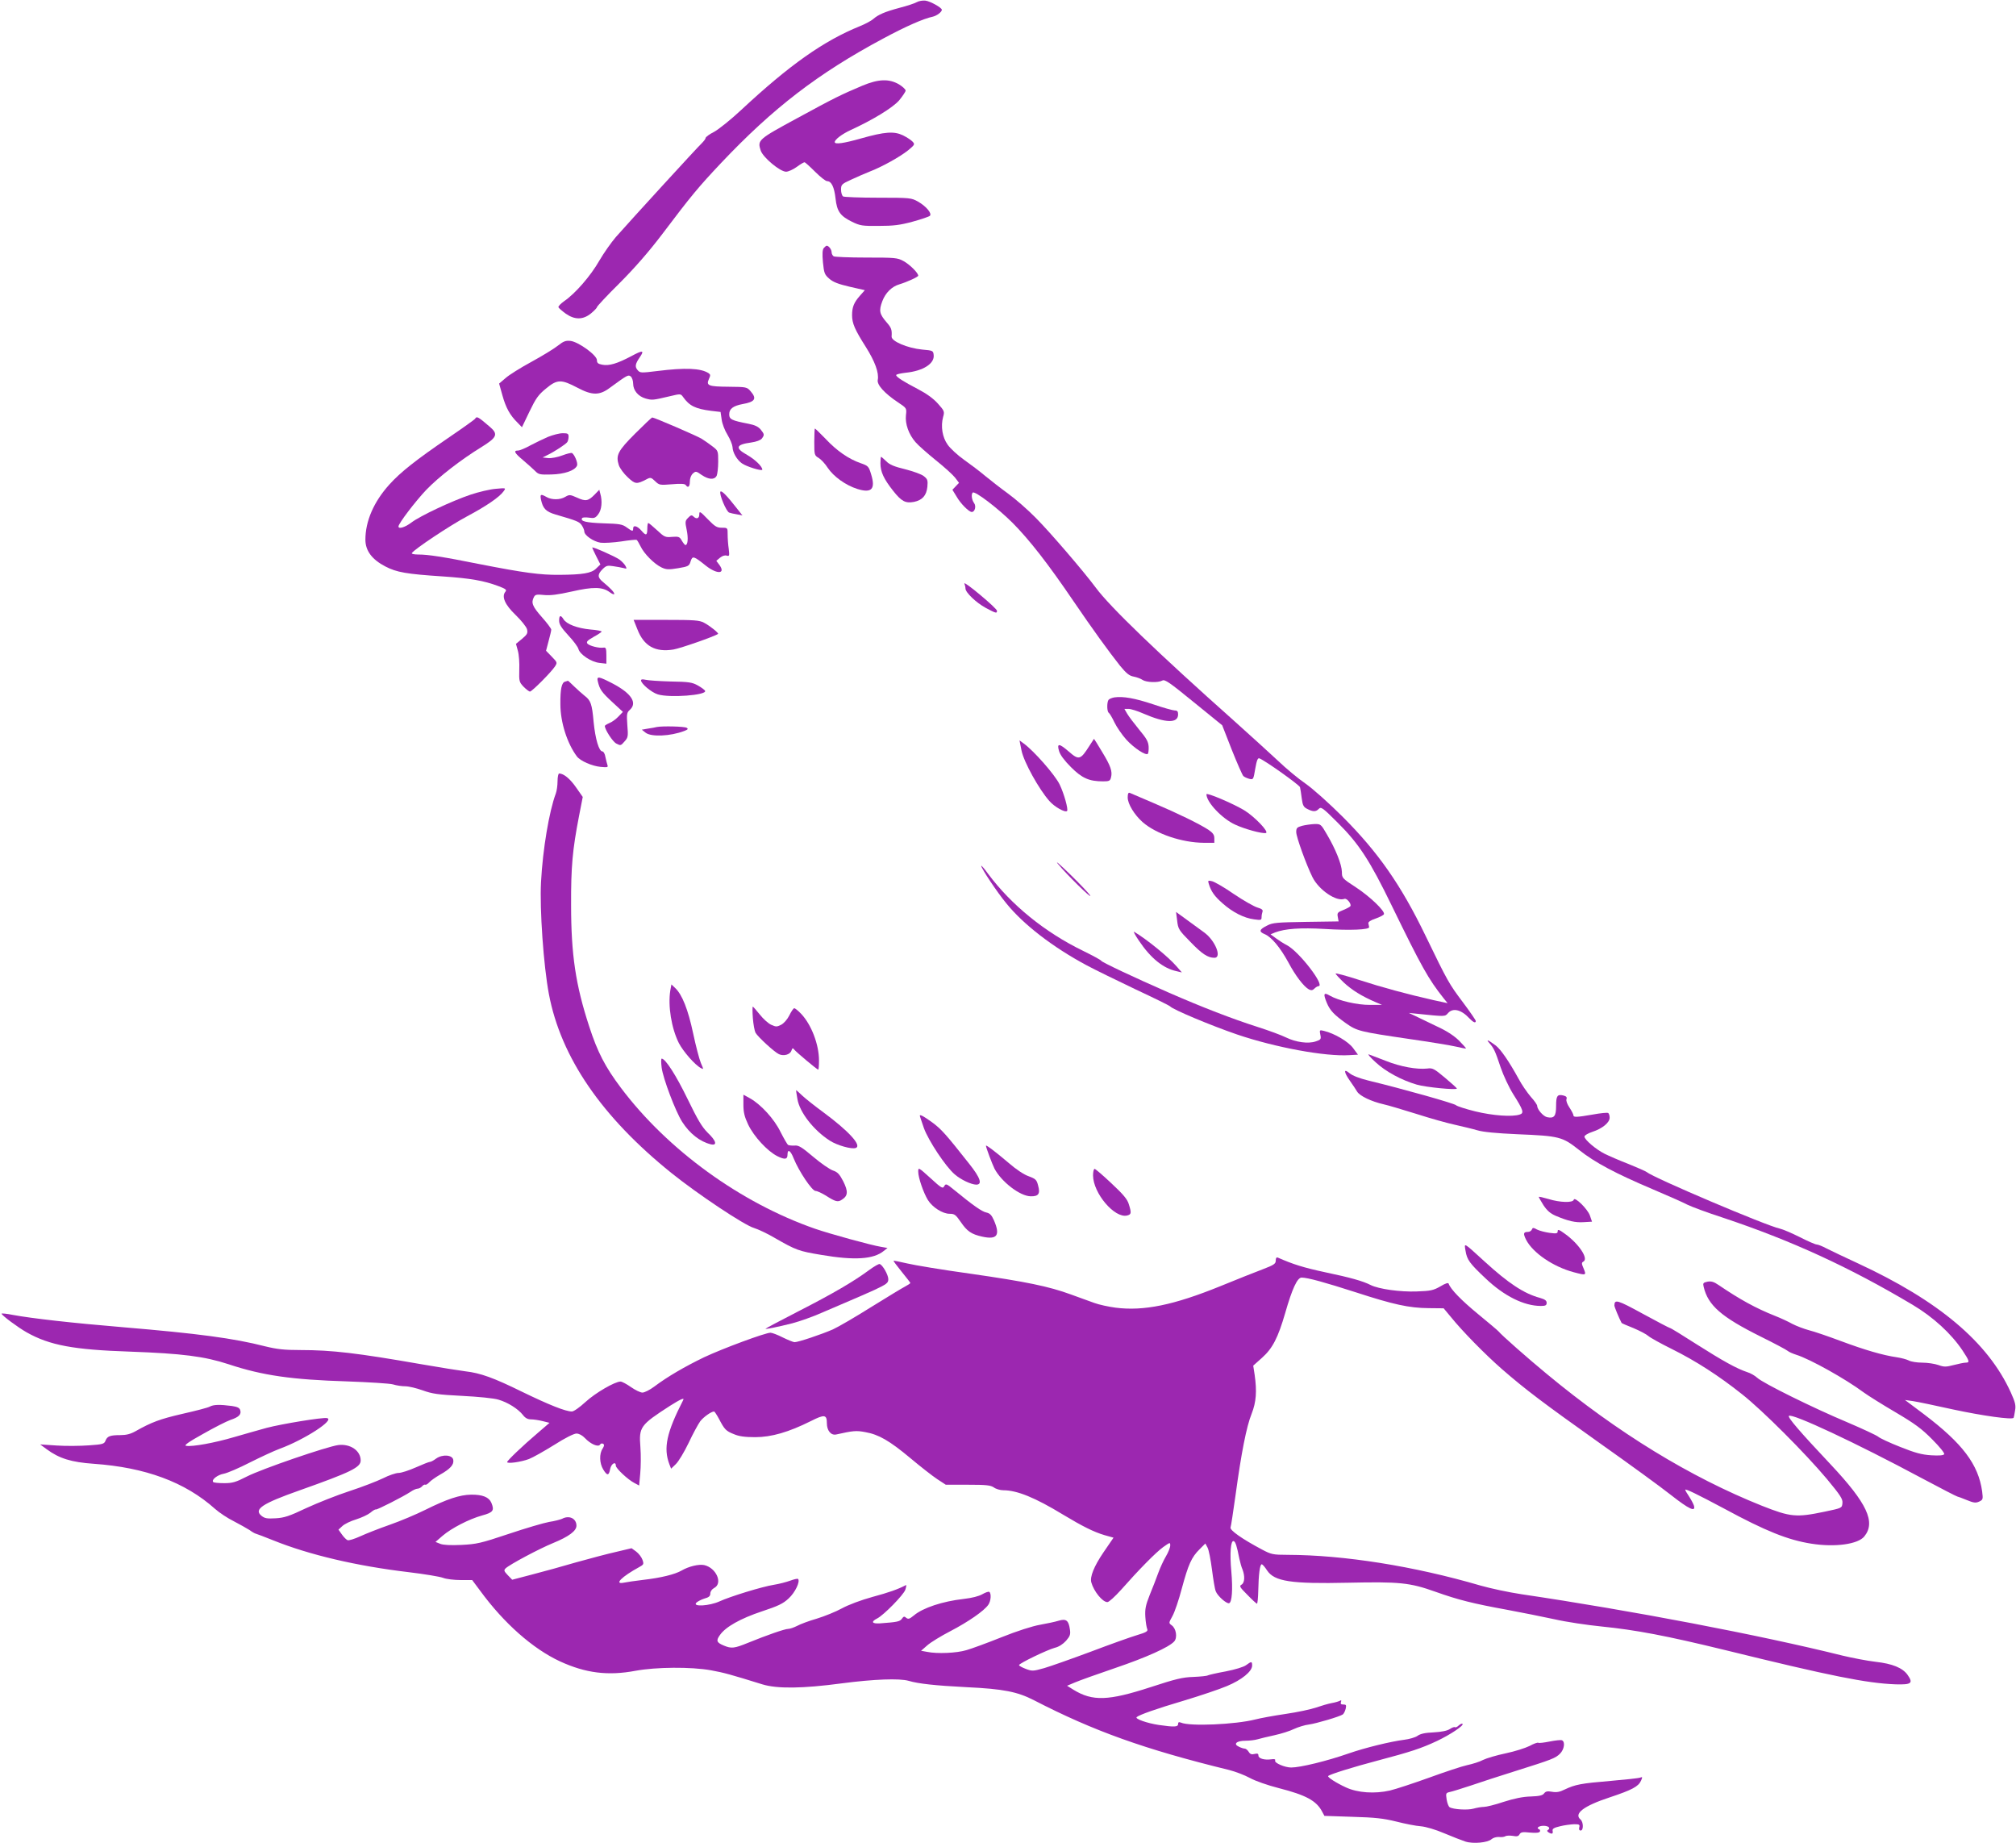 <?xml version="1.0" standalone="no"?>
<!DOCTYPE svg PUBLIC "-//W3C//DTD SVG 20010904//EN"
 "http://www.w3.org/TR/2001/REC-SVG-20010904/DTD/svg10.dtd">
<svg version="1.0" xmlns="http://www.w3.org/2000/svg"
 width="1280pt" height="1170pt" viewBox="0 0 1280 1170"
 preserveAspectRatio="xMidYMid meet">
<g transform="translate(0,1170) scale(0.1,-0.1)"
fill="#9c27b0" stroke="none">
<path d="M5820 11686 c-14 -8 -63 -24 -110 -36 -93 -25 -134 -43 -166 -71 -11
-10 -49 -31 -84 -45 -230 -93 -447 -246 -754 -532 -65 -61 -143 -123 -172
-139 -30 -15 -54 -33 -54 -39 0 -6 -12 -21 -26 -35 -26 -24 -438 -474 -544
-594 -30 -35 -77 -102 -105 -150 -54 -95 -152 -208 -222 -256 -24 -17 -41 -35
-37 -40 3 -6 24 -24 46 -40 57 -40 110 -40 161 2 20 17 37 34 37 39 0 5 64 74
143 152 95 95 185 198 268 307 190 252 234 304 377 456 331 350 616 569 1029
790 145 78 257 127 315 139 26 6 58 30 58 44 0 13 -73 54 -104 58 -17 2 -42
-2 -56 -10z"/>
<path d="M5475 11156 c-135 -57 -176 -77 -413 -206 -249 -135 -254 -139 -232
-206 15 -44 123 -134 161 -134 14 0 45 14 67 30 23 17 45 30 50 30 4 0 34 -27
67 -60 33 -33 67 -60 77 -60 27 0 45 -38 53 -110 9 -82 30 -111 103 -147 53
-26 66 -28 172 -27 93 0 134 5 215 27 55 15 104 32 109 37 15 15 -24 61 -75
90 -43 24 -48 25 -254 25 -115 0 -216 4 -222 8 -7 5 -13 24 -13 43 0 32 4 36
63 63 34 16 87 39 117 51 81 31 195 95 246 136 42 35 44 38 28 55 -9 10 -37
28 -61 40 -57 27 -115 23 -267 -20 -109 -31 -166 -39 -166 -23 0 16 46 51 100
76 142 65 268 142 309 189 22 27 41 55 41 62 0 8 -20 26 -43 40 -63 36 -129
34 -232 -9z"/>
<path d="M5230 10125 c-8 -10 -10 -36 -5 -90 7 -68 10 -78 40 -104 25 -22 57
-34 129 -51 l97 -22 -31 -35 c-38 -43 -50 -72 -50 -124 0 -51 17 -91 87 -201
58 -92 85 -165 76 -210 -6 -31 44 -86 130 -143 54 -36 54 -36 49 -81 -6 -55
18 -122 61 -171 17 -20 75 -71 128 -114 54 -43 109 -93 123 -111 l25 -33 -21
-22 -21 -22 27 -44 c25 -44 78 -97 96 -97 20 0 29 37 15 56 -15 20 -20 56 -9
67 13 13 161 -100 254 -193 106 -107 224 -258 385 -495 122 -179 224 -320 297
-412 40 -48 58 -63 86 -68 20 -4 45 -13 56 -21 24 -16 99 -19 126 -4 16 9 47
-13 199 -137 l181 -147 61 -156 c34 -85 67 -160 73 -166 6 -6 23 -14 38 -18
26 -6 26 -5 38 65 9 52 16 69 26 65 37 -14 253 -168 258 -183 2 -10 8 -42 11
-71 6 -44 11 -55 35 -67 37 -19 55 -19 74 1 14 14 26 5 119 -88 136 -135 204
-240 344 -528 189 -388 232 -465 329 -587 l25 -31 -88 19 c-172 39 -324 80
-472 128 -83 27 -151 45 -151 41 0 -4 24 -30 53 -58 51 -47 113 -86 202 -124
l40 -17 -75 0 c-82 -1 -202 27 -257 59 -39 23 -43 12 -18 -48 20 -47 46 -74
120 -127 71 -50 87 -54 400 -100 132 -19 267 -41 300 -49 33 -8 61 -13 63 -12
1 2 -19 25 -45 51 -32 31 -79 62 -143 91 -52 25 -113 54 -135 65 l-40 19 50
-5 c183 -19 179 -19 199 4 31 35 84 22 135 -33 25 -26 41 -33 41 -17 0 5 -37
59 -82 119 -88 117 -96 131 -237 422 -156 323 -302 531 -526 755 -83 83 -188
177 -235 210 -47 32 -126 98 -175 145 -50 47 -174 159 -275 250 -490 436 -794
729 -883 850 -75 101 -290 352 -382 444 -49 50 -128 119 -175 153 -47 34 -112
85 -145 112 -33 28 -94 74 -135 103 -41 29 -87 72 -103 95 -34 47 -45 117 -29
176 10 35 8 39 -34 86 -29 32 -72 63 -126 91 -92 48 -138 77 -138 89 0 5 27
11 61 15 110 11 184 58 177 113 -3 27 -5 28 -73 34 -93 9 -197 53 -194 83 3
43 -2 56 -31 89 -46 53 -51 74 -28 135 20 53 60 93 108 107 47 14 120 47 120
55 0 18 -55 72 -94 93 -38 21 -54 22 -236 22 -107 0 -201 4 -207 8 -7 5 -13
16 -13 26 0 17 -18 41 -31 41 -4 0 -12 -7 -19 -15z"/>
<path d="M3541 9505 c-24 -19 -99 -65 -167 -102 -68 -37 -142 -83 -164 -103
l-41 -35 21 -75 c22 -79 48 -126 96 -173 l28 -29 48 100 c40 83 56 106 104
145 72 60 97 60 200 6 94 -50 141 -50 207 0 111 81 116 84 132 71 8 -7 15 -27
15 -45 0 -44 33 -82 80 -95 41 -11 44 -11 154 15 67 16 68 16 83 -5 40 -56 77
-75 178 -88 l60 -7 7 -48 c3 -26 20 -70 37 -97 17 -28 31 -63 32 -78 1 -34 27
-80 59 -103 29 -21 130 -52 130 -40 0 20 -47 65 -96 93 -79 44 -72 66 25 79
35 5 60 15 68 25 17 23 17 27 -7 57 -15 18 -36 29 -78 37 -108 21 -122 28
-122 61 0 34 26 53 85 64 79 14 92 34 51 81 -23 27 -26 28 -140 29 -128 1
-144 7 -125 49 11 23 10 29 -2 37 -49 32 -148 36 -324 14 -106 -13 -111 -13
-127 6 -18 21 -15 39 14 81 31 45 20 47 -54 7 -89 -47 -141 -63 -185 -54 -26
5 -33 11 -33 29 0 31 -117 116 -168 122 -31 3 -44 -2 -81 -31z"/>
<path d="M3016 9041 c-3 -4 -76 -57 -163 -116 -214 -146 -310 -222 -382 -302
-98 -109 -151 -231 -151 -349 0 -70 42 -126 127 -170 71 -37 134 -48 363 -63
177 -12 262 -27 353 -61 48 -18 56 -24 46 -36 -26 -31 -3 -83 65 -148 36 -35
68 -75 72 -90 6 -25 2 -33 -31 -61 l-39 -32 12 -44 c7 -24 11 -79 9 -121 -2
-73 0 -78 27 -107 17 -17 35 -31 41 -31 12 0 134 122 159 160 15 24 15 25 -21
62 l-36 37 16 61 c9 33 17 66 17 73 0 7 -27 43 -60 80 -60 68 -69 91 -50 127
8 16 18 18 64 13 39 -4 87 2 176 22 136 31 195 30 241 -4 16 -12 29 -17 29
-11 0 11 -25 37 -73 77 -34 28 -34 47 -1 80 22 22 31 25 67 19 23 -3 53 -9 66
-12 21 -6 22 -5 12 14 -6 11 -23 29 -38 40 -30 21 -173 84 -173 76 0 -2 12
-28 26 -56 l26 -51 -26 -25 c-30 -31 -86 -40 -236 -41 -120 -1 -224 13 -505
68 -234 47 -327 61 -390 61 -26 0 -44 4 -40 9 14 24 243 176 350 233 124 66
207 123 233 160 15 21 15 21 -51 15 -37 -3 -108 -20 -159 -37 -119 -40 -321
-135 -376 -177 -41 -31 -82 -43 -82 -25 0 19 107 159 176 232 80 83 219 191
354 274 95 59 104 80 52 125 -78 67 -85 71 -96 52z"/>
<path d="M4033 8948 c-111 -111 -124 -138 -104 -201 7 -20 32 -54 57 -77 47
-44 56 -45 118 -13 26 14 30 13 56 -12 26 -25 30 -25 107 -19 55 5 82 3 87 -5
14 -21 26 -11 26 22 0 21 8 41 19 51 18 16 21 16 56 -9 45 -30 80 -32 95 -6 5
11 10 51 10 90 0 68 0 70 -37 98 -21 16 -51 37 -67 47 -28 18 -302 136 -315
136 -3 0 -52 -46 -108 -102z"/>
<path d="M5170 8895 c0 -83 1 -86 28 -102 15 -9 41 -37 57 -62 37 -56 115
-112 189 -135 90 -28 116 -1 87 93 -15 50 -18 54 -67 71 -75 26 -151 78 -222
154 -35 36 -66 66 -68 66 -2 0 -4 -38 -4 -85z"/>
<path d="M3480 8927 c-30 -13 -82 -38 -114 -55 -32 -18 -67 -32 -77 -32 -31 0
-22 -16 33 -62 28 -24 62 -54 75 -67 22 -23 31 -25 103 -23 84 2 151 25 164
57 6 16 -16 69 -32 79 -5 3 -33 -4 -62 -15 -29 -11 -69 -19 -89 -17 l-36 4 30
15 c44 21 119 70 127 83 4 6 8 21 8 34 0 19 -5 22 -37 22 -21 0 -63 -11 -93
-23z"/>
<path d="M5590 8760 c0 -55 21 -100 81 -176 53 -67 78 -80 132 -70 53 11 79
40 85 95 4 42 1 50 -22 68 -14 12 -67 31 -118 44 -70 17 -100 29 -121 51 -16
15 -30 28 -33 28 -2 0 -4 -18 -4 -40z"/>
<path d="M3776 8561 c-41 -42 -58 -45 -112 -20 -45 20 -49 20 -75 5 -33 -20
-86 -20 -119 -1 -37 21 -42 18 -35 -17 12 -56 31 -76 92 -94 138 -40 152 -46
167 -69 9 -13 16 -31 16 -39 0 -24 58 -64 103 -71 23 -3 83 1 132 8 50 8 93
12 97 10 4 -2 15 -21 25 -41 22 -47 87 -112 133 -134 30 -14 45 -15 105 -5 66
11 71 14 80 44 12 36 18 35 98 -29 69 -54 125 -52 86 4 l-21 28 24 20 c13 11
31 17 42 13 17 -5 18 -1 13 42 -4 26 -7 67 -7 91 0 44 0 44 -37 44 -32 0 -44
8 -90 55 -48 50 -53 52 -53 30 0 -27 -18 -33 -38 -13 -10 10 -17 8 -33 -9 -19
-19 -20 -25 -9 -77 11 -53 7 -96 -8 -96 -4 0 -14 13 -23 28 -14 25 -20 27 -62
24 -43 -4 -49 -1 -95 42 -27 25 -52 46 -56 46 -3 0 -6 -15 -6 -33 0 -47 -8
-50 -37 -16 -27 31 -53 38 -53 14 0 -20 -5 -19 -41 7 -27 20 -45 23 -147 26
-111 4 -149 13 -136 33 3 5 22 6 43 3 33 -5 41 -3 59 21 22 28 28 83 13 133
l-6 23 -29 -30z"/>
<path d="M4574 8579 c-9 -16 38 -128 56 -133 8 -3 30 -8 49 -11 l35 -7 -34 43
c-64 82 -99 118 -106 108z"/>
<path d="M6123 7996 c4 -10 7 -24 7 -32 0 -25 68 -90 129 -123 66 -35 71 -36
71 -18 0 7 -48 52 -107 101 -58 49 -103 81 -100 72z"/>
<path d="M3550 7760 c0 -23 14 -45 58 -93 33 -35 62 -74 65 -88 10 -34 80 -81
133 -87 l44 -5 0 52 c0 44 -3 52 -17 50 -30 -5 -90 11 -103 25 -9 12 -1 20 39
43 28 15 51 31 51 34 0 4 -33 10 -72 13 -83 8 -151 34 -170 65 -18 29 -28 26
-28 -9z"/>
<path d="M4047 7705 c41 -106 113 -147 229 -128 46 8 261 83 283 99 6 5 -54
53 -89 71 -30 16 -63 18 -241 18 l-206 0 24 -60z"/>
<path d="M3796 7373 c12 -50 24 -67 92 -130 l67 -62 -29 -30 c-15 -16 -41 -35
-57 -41 -16 -7 -29 -15 -29 -19 2 -25 50 -99 73 -111 27 -14 29 -14 52 13 23
25 24 33 18 105 -5 70 -3 79 16 96 49 44 10 104 -107 166 -93 48 -105 50 -96
13z"/>
<path d="M4070 7381 c0 -21 67 -77 107 -89 76 -23 309 -5 300 22 -2 6 -22 21
-45 34 -37 21 -58 24 -175 26 -72 2 -144 7 -159 11 -18 4 -28 3 -28 -4z"/>
<path d="M3588 7373 c-22 -5 -31 -48 -30 -143 0 -115 43 -249 105 -332 21 -28
96 -61 150 -66 43 -4 49 -3 44 11 -3 9 -9 32 -13 51 -3 20 -12 36 -19 36 -22
0 -45 78 -56 187 -10 114 -18 137 -58 167 -14 11 -43 37 -65 58 -21 21 -39 37
-40 37 0 -1 -9 -3 -18 -6z"/>
<path d="M7075 7273 c-16 -3 -33 -10 -37 -16 -11 -17 -10 -75 2 -82 5 -3 22
-31 36 -61 14 -29 48 -79 76 -110 49 -53 123 -102 136 -89 3 3 6 23 5 45 -2
32 -13 52 -60 108 -32 39 -66 84 -76 101 l-18 31 26 0 c15 0 57 -13 93 -29
143 -62 222 -64 222 -6 0 19 -5 25 -21 25 -11 0 -73 17 -137 39 -117 39 -191
52 -247 44z"/>
<path d="M4170 7085 c-8 -2 -33 -7 -55 -10 l-40 -7 24 -19 c35 -28 157 -23
246 11 23 9 26 13 15 20 -14 9 -155 12 -190 5z"/>
<path d="M6916 6964 c-56 -88 -66 -91 -131 -34 -60 52 -76 53 -61 3 7 -25 34
-61 76 -103 70 -70 115 -90 204 -90 38 0 45 3 50 25 10 38 -2 73 -57 163 -27
45 -50 82 -51 82 0 0 -14 -21 -30 -46z"/>
<path d="M6486 6935 c15 -73 111 -246 177 -320 32 -37 100 -75 112 -63 9 9
-19 110 -47 168 -30 62 -165 215 -229 261 l-26 19 13 -65z"/>
<path d="M3540 6741 c0 -27 -5 -62 -11 -78 -42 -112 -83 -353 -94 -563 -9
-172 16 -530 50 -710 76 -402 335 -780 779 -1137 167 -134 461 -330 523 -348
26 -8 84 -35 128 -61 141 -81 156 -86 300 -110 211 -36 331 -28 396 25 l24 19
-40 7 c-63 10 -331 84 -420 115 -474 165 -937 501 -1233 895 -100 133 -148
226 -201 389 -86 263 -115 455 -115 771 -1 243 9 351 50 563 l24 123 -42 60
c-38 55 -79 89 -108 89 -5 0 -10 -22 -10 -49z"/>
<path d="M7160 6638 c0 -41 42 -110 95 -157 86 -75 250 -130 388 -131 l67 0 0
29 c0 22 -9 34 -38 54 -59 38 -192 103 -347 169 -77 33 -146 62 -152 65 -9 3
-13 -5 -13 -29z"/>
<path d="M7660 6658 c0 -50 99 -155 183 -193 60 -28 170 -58 194 -53 24 5 -72
105 -138 145 -72 43 -239 114 -239 101z"/>
<path d="M8268 6458 c-33 -9 -38 -14 -38 -40 0 -31 64 -207 103 -286 41 -82
152 -157 203 -138 15 6 46 -32 38 -46 -3 -5 -24 -16 -46 -25 -36 -14 -39 -19
-34 -44 l5 -28 -207 -3 c-183 -3 -212 -5 -246 -23 -51 -25 -55 -39 -16 -55 43
-18 98 -84 150 -179 45 -85 98 -154 131 -172 15 -7 23 -6 35 6 8 8 20 15 25
15 46 0 -122 219 -200 260 -20 10 -51 30 -70 44 l-34 25 29 12 c63 24 161 31
315 22 163 -10 285 -5 282 12 -1 6 -3 16 -5 24 -2 8 15 20 46 30 28 10 51 22
53 28 7 20 -88 111 -176 169 -89 58 -91 60 -91 99 -1 48 -40 145 -95 238 -38
66 -40 67 -80 66 -22 -1 -57 -6 -77 -11z"/>
<path d="M6718 6215 c53 -65 217 -226 204 -200 -6 11 -63 72 -128 135 -65 63
-99 93 -76 65z"/>
<path d="M6230 6204 c0 -16 101 -168 159 -238 109 -135 296 -279 511 -394 52
-28 192 -96 309 -152 118 -55 217 -104 220 -108 14 -19 257 -121 426 -179 242
-82 560 -141 713 -131 l54 3 -31 42 c-30 41 -118 93 -185 109 -28 7 -29 6 -23
-24 6 -28 4 -32 -30 -43 -48 -16 -125 -5 -187 25 -28 14 -109 44 -181 67 -160
51 -354 126 -562 217 -224 98 -427 194 -431 203 -2 5 -54 33 -115 63 -243 118
-457 292 -604 490 -23 32 -43 54 -43 50z"/>
<path d="M7675 6089 c15 -49 36 -78 87 -123 64 -57 137 -94 201 -102 43 -6 47
-5 47 14 0 11 3 27 6 35 4 11 -5 18 -32 26 -21 6 -88 44 -149 85 -60 42 -123
78 -139 82 -26 6 -28 5 -21 -17z"/>
<path d="M7474 5856 c6 -53 10 -60 84 -135 74 -77 111 -101 153 -101 49 0 4
112 -67 162 -25 18 -75 55 -111 81 l-66 48 7 -55z"/>
<path d="M7231 5729 c75 -112 155 -176 239 -194 l34 -8 -34 39 c-53 61 -191
173 -269 219 -7 4 6 -21 30 -56z"/>
<path d="M4256 5413 c-16 -98 7 -240 54 -334 28 -54 102 -139 140 -159 18 -10
18 -9 0 32 -10 24 -32 108 -49 188 -32 151 -70 247 -114 288 l-24 23 -7 -38z"/>
<path d="M4780 5238 c3 -40 11 -83 17 -94 16 -27 120 -123 149 -136 31 -14 71
-2 79 23 6 17 9 18 18 6 15 -18 145 -127 152 -127 3 0 5 26 5 58 0 101 -48
227 -113 296 -19 20 -39 36 -44 36 -5 0 -19 -20 -31 -45 -13 -26 -34 -50 -52
-60 -28 -14 -33 -14 -64 0 -19 9 -51 38 -72 65 -22 27 -41 49 -44 50 -3 0 -3
-33 0 -72z"/>
<path d="M9456 5079 c29 -33 37 -50 72 -155 17 -50 53 -127 80 -170 64 -101
70 -120 41 -129 -48 -16 -171 -7 -282 20 -61 15 -116 33 -122 39 -9 11 -335
103 -558 157 -56 14 -100 31 -118 46 -39 33 -38 9 2 -48 17 -24 38 -55 46 -69
17 -27 89 -62 168 -80 28 -6 121 -34 208 -61 87 -28 198 -59 245 -69 48 -11
112 -26 142 -35 37 -11 120 -19 255 -25 267 -11 285 -16 391 -100 101 -80 231
-149 469 -250 94 -40 192 -83 218 -97 26 -13 128 -51 227 -83 432 -144 801
-313 1204 -553 131 -78 244 -182 316 -289 45 -68 48 -78 20 -78 -10 0 -44 -7
-75 -15 -50 -13 -62 -13 -98 0 -23 8 -69 15 -102 15 -33 0 -72 6 -86 14 -14 7
-48 16 -75 20 -90 13 -205 47 -353 102 -80 30 -173 62 -206 70 -33 9 -80 27
-105 40 -25 14 -74 37 -110 51 -121 48 -223 104 -357 195 -32 22 -48 26 -72
22 -27 -6 -30 -9 -24 -33 28 -118 112 -191 363 -316 85 -42 162 -83 170 -90 8
-7 33 -18 55 -25 87 -27 314 -154 428 -239 29 -21 120 -78 202 -126 122 -72
166 -104 233 -172 48 -48 80 -88 76 -94 -4 -8 -33 -10 -83 -7 -60 4 -101 15
-196 53 -66 26 -129 55 -140 65 -11 9 -99 50 -195 91 -215 90 -537 249 -573
283 -14 13 -43 30 -64 36 -66 22 -153 70 -320 176 -89 57 -165 104 -170 104
-4 0 -82 41 -172 90 -163 89 -180 94 -181 53 0 -9 29 -79 46 -111 1 -2 35 -17
76 -33 40 -17 82 -39 94 -50 11 -10 79 -48 150 -83 151 -75 297 -169 444 -286
131 -103 403 -376 539 -538 87 -105 102 -128 99 -154 -3 -31 -3 -31 -113 -54
-181 -38 -217 -34 -397 37 -456 182 -917 464 -1368 838 -119 98 -288 247 -305
269 -5 6 -64 56 -130 110 -106 87 -175 158 -187 193 -3 8 -20 3 -53 -17 -44
-25 -61 -29 -150 -32 -104 -4 -241 15 -293 41 -49 25 -127 47 -289 81 -135 29
-203 50 -300 93 -9 3 -13 -3 -13 -19 0 -20 -11 -28 -82 -55 -46 -17 -168 -66
-271 -108 -293 -119 -485 -159 -664 -136 -45 6 -105 19 -135 30 -29 11 -96 35
-149 54 -139 51 -284 81 -640 132 -174 24 -354 54 -400 65 -46 11 -84 18 -86
17 -1 -2 22 -33 52 -70 30 -37 55 -69 55 -71 0 -3 -15 -13 -32 -22 -18 -9
-115 -68 -215 -130 -100 -63 -210 -127 -245 -143 -71 -31 -219 -81 -243 -81
-8 0 -42 14 -75 30 -33 17 -68 30 -78 30 -33 0 -303 -100 -422 -156 -120 -58
-231 -122 -316 -186 -28 -21 -62 -38 -75 -38 -13 0 -46 16 -73 35 -27 19 -57
35 -66 35 -36 0 -160 -72 -223 -130 -37 -34 -74 -60 -86 -60 -40 0 -145 42
-316 125 -181 89 -264 119 -360 130 -33 4 -159 24 -280 45 -407 71 -567 90
-767 90 -104 0 -148 5 -226 24 -199 51 -426 81 -902 121 -325 27 -579 56 -698
78 -39 8 -72 11 -72 8 1 -11 105 -88 160 -119 146 -82 297 -110 655 -122 333
-12 473 -30 626 -80 217 -72 402 -98 754 -109 138 -5 268 -13 290 -19 22 -7
57 -12 79 -12 21 0 71 -12 110 -26 61 -22 96 -27 251 -35 101 -5 202 -15 230
-24 59 -17 124 -58 155 -97 15 -20 31 -28 51 -28 17 0 50 -5 74 -11 l44 -11
-72 -62 c-98 -83 -197 -178 -197 -187 0 -12 87 0 138 19 26 10 98 51 161 90
67 43 125 72 141 72 16 0 37 -11 54 -29 37 -39 85 -59 96 -41 4 7 13 9 19 5 9
-5 8 -13 -3 -31 -22 -32 -20 -93 4 -132 25 -41 36 -41 44 3 7 34 36 51 36 21
0 -17 77 -89 118 -110 l30 -16 7 76 c4 42 5 118 1 168 -10 128 -1 140 188 262
65 41 93 54 84 37 -106 -207 -127 -305 -88 -408 l11 -28 30 29 c17 16 53 76
81 134 27 58 61 120 74 138 21 27 70 62 88 62 3 0 17 -21 31 -47 35 -67 44
-77 95 -97 32 -14 71 -19 135 -19 103 0 213 32 353 102 87 44 102 42 102 -14
0 -46 26 -78 59 -71 108 24 127 26 185 15 85 -15 153 -54 286 -165 63 -53 140
-113 170 -133 l55 -36 140 0 c117 0 144 -3 165 -17 13 -10 41 -18 60 -18 87 0
201 -46 380 -155 123 -74 195 -110 263 -130 l57 -16 -65 -95 c-59 -87 -86
-154 -76 -189 16 -57 71 -125 102 -125 10 0 48 35 86 77 113 128 221 238 268
272 44 31 45 32 45 10 0 -12 -12 -43 -27 -68 -15 -25 -37 -73 -49 -106 -12
-33 -36 -96 -54 -139 -26 -66 -31 -89 -28 -140 2 -34 8 -68 12 -77 6 -14 -6
-21 -66 -39 -40 -12 -172 -59 -293 -105 -121 -45 -254 -92 -295 -104 -71 -20
-77 -20 -117 -5 -24 9 -43 20 -43 24 0 11 179 97 227 110 26 6 52 23 72 45 25
29 29 40 24 72 -8 57 -24 69 -71 55 -22 -7 -75 -18 -119 -26 -47 -8 -147 -40
-244 -79 -90 -36 -191 -73 -223 -82 -63 -19 -186 -24 -249 -11 l-39 7 39 34
c21 19 88 60 148 91 113 59 213 128 240 167 17 24 20 73 6 82 -5 3 -25 -4 -44
-15 -23 -13 -66 -24 -119 -30 -133 -15 -258 -56 -316 -105 -27 -22 -35 -25
-48 -15 -12 11 -17 10 -28 -6 -13 -18 -31 -21 -139 -29 -51 -3 -59 10 -18 31
42 21 167 149 179 182 6 19 8 32 4 30 -49 -26 -108 -47 -212 -75 -73 -20 -153
-50 -195 -73 -38 -21 -110 -50 -159 -65 -49 -14 -105 -35 -125 -46 -20 -10
-45 -19 -56 -19 -22 0 -134 -39 -257 -89 -86 -35 -104 -37 -152 -17 -46 19
-51 31 -25 67 36 52 131 105 266 150 103 34 135 49 170 82 41 37 75 108 60
124 -4 3 -26 -2 -50 -11 -25 -9 -71 -21 -103 -26 -76 -12 -280 -75 -347 -106
-62 -28 -169 -35 -147 -9 7 8 30 20 51 27 30 8 39 16 39 33 0 13 10 27 25 35
56 30 12 128 -64 145 -34 7 -98 -8 -144 -35 -42 -24 -130 -46 -244 -59 -50 -6
-106 -14 -124 -18 -62 -12 -11 39 99 99 29 16 31 19 21 47 -6 17 -24 40 -40
52 l-29 21 -97 -23 c-54 -12 -167 -42 -253 -66 -85 -25 -212 -60 -282 -78
l-126 -33 -28 29 c-24 25 -26 31 -14 43 26 25 216 126 302 161 100 41 148 77
148 110 0 46 -46 68 -91 44 -11 -5 -48 -15 -82 -20 -34 -6 -150 -40 -257 -76
-179 -60 -204 -65 -300 -70 -69 -3 -115 -1 -135 7 l-30 12 45 39 c56 48 168
106 251 129 70 19 79 31 59 80 -15 36 -56 53 -129 52 -72 -1 -153 -28 -290
-96 -58 -29 -160 -72 -226 -95 -66 -23 -150 -56 -187 -73 -37 -17 -73 -28 -81
-25 -8 3 -24 19 -36 36 l-22 31 25 23 c14 13 53 32 87 42 35 11 75 30 90 42
15 13 31 23 36 21 9 -2 174 82 218 111 17 12 37 21 46 21 9 0 22 7 29 15 7 8
16 13 20 10 4 -2 15 4 25 15 10 11 41 33 69 49 64 36 89 63 84 93 -4 33 -69
38 -109 9 -16 -12 -33 -21 -40 -21 -6 0 -46 -16 -89 -35 -43 -19 -92 -35 -109
-35 -17 0 -62 -15 -99 -34 -37 -18 -132 -55 -212 -81 -80 -26 -203 -75 -275
-108 -109 -52 -141 -62 -195 -65 -54 -3 -69 -1 -90 16 -50 41 3 77 244 162
324 115 386 145 386 189 0 62 -65 107 -142 98 -70 -9 -485 -151 -581 -200 -70
-36 -91 -42 -144 -42 -34 0 -65 3 -69 7 -14 14 27 46 67 53 22 4 97 36 167 72
70 35 154 74 187 86 158 58 354 185 301 195 -27 6 -288 -37 -383 -62 -48 -13
-142 -40 -208 -59 -122 -36 -264 -62 -303 -55 -16 2 12 23 106 75 70 40 149
80 174 89 55 18 72 36 63 63 -4 14 -18 21 -53 26 -77 10 -116 9 -140 -4 -12
-7 -90 -27 -174 -46 -143 -33 -196 -53 -297 -110 -32 -18 -59 -25 -97 -25 -65
0 -83 -7 -94 -35 -8 -21 -17 -24 -106 -30 -54 -4 -146 -5 -204 -1 l-105 7 42
-31 c79 -58 155 -82 298 -92 328 -23 580 -116 770 -286 27 -24 81 -60 120 -79
38 -20 83 -45 100 -56 16 -12 34 -22 40 -23 5 -1 55 -20 110 -42 228 -92 530
-163 860 -202 99 -12 197 -28 218 -36 20 -8 71 -14 111 -14 l74 0 50 -67 c152
-208 335 -369 507 -449 163 -75 305 -93 480 -60 129 24 353 26 480 3 82 -15
122 -26 325 -89 94 -29 256 -27 503 6 206 27 368 33 427 16 60 -18 169 -30
366 -40 235 -11 324 -29 429 -83 378 -195 700 -311 1240 -443 39 -10 97 -32
130 -50 34 -19 114 -47 185 -65 172 -44 239 -80 275 -150 l14 -26 178 -6 c144
-4 197 -10 278 -30 55 -14 125 -28 156 -30 33 -3 94 -21 150 -45 52 -22 112
-45 133 -52 49 -16 142 -7 166 15 10 9 31 15 47 14 15 -2 34 0 41 5 7 4 28 5
47 2 26 -5 36 -3 43 10 8 14 19 16 66 11 36 -3 58 -2 63 6 3 6 1 13 -5 15 -21
7 -2 22 28 22 31 0 47 -14 29 -26 -8 -4 -7 -9 2 -15 22 -14 31 -11 27 9 -3 13
8 20 47 29 27 7 67 12 89 13 33 0 38 -2 33 -20 -3 -13 0 -20 9 -20 19 0 18 54
-1 70 -44 37 20 86 184 140 144 48 183 69 200 106 10 23 10 26 -5 20 -10 -4
-94 -13 -188 -21 -190 -16 -224 -23 -290 -54 -34 -17 -54 -20 -82 -15 -29 5
-40 3 -50 -10 -9 -13 -30 -18 -85 -20 -50 -1 -106 -13 -172 -34 -53 -18 -110
-32 -125 -32 -15 0 -45 -5 -66 -11 -38 -11 -130 -5 -152 9 -7 4 -15 26 -19 49
-6 40 -5 42 22 48 15 3 75 22 133 41 58 20 184 61 280 91 235 74 256 82 285
111 27 27 34 76 12 85 -8 3 -43 -1 -78 -8 -35 -7 -67 -11 -72 -8 -5 3 -30 -6
-55 -20 -26 -13 -94 -35 -152 -47 -57 -12 -122 -31 -144 -42 -22 -12 -68 -26
-101 -33 -33 -7 -141 -43 -240 -79 -100 -36 -212 -73 -250 -82 -96 -22 -205
-15 -280 20 -59 27 -119 65 -112 72 10 11 162 58 314 98 208 55 276 77 378
125 84 40 171 98 161 108 -3 4 -14 -1 -24 -10 -10 -10 -21 -14 -24 -11 -4 3
-18 -2 -33 -12 -17 -11 -52 -18 -103 -21 -54 -2 -84 -9 -102 -22 -14 -10 -52
-21 -85 -25 -86 -11 -246 -50 -350 -86 -140 -49 -309 -90 -367 -90 -40 0 -108
29 -102 44 3 9 -4 11 -25 8 -43 -6 -81 5 -81 24 0 12 -6 15 -25 10 -18 -5 -28
-1 -37 14 -7 11 -18 20 -25 20 -7 0 -23 5 -37 12 -38 17 -15 38 42 38 25 0 59
4 76 9 17 5 66 17 108 26 42 9 99 27 125 40 26 12 68 25 94 28 45 6 195 50
215 64 6 5 14 20 18 36 5 23 3 27 -15 27 -15 0 -19 4 -15 16 4 10 2 13 -6 8
-7 -4 -30 -11 -53 -15 -22 -4 -66 -17 -98 -28 -31 -11 -119 -30 -195 -41 -75
-11 -162 -27 -192 -35 -126 -32 -416 -45 -472 -20 -13 5 -18 3 -18 -9 0 -19
-24 -20 -122 -6 -74 11 -154 39 -141 50 18 15 122 52 301 105 103 31 225 72
272 92 94 39 160 93 160 130 0 28 -4 28 -38 3 -16 -12 -69 -28 -130 -40 -56
-10 -107 -22 -113 -25 -5 -4 -47 -8 -92 -10 -69 -2 -113 -13 -272 -65 -268
-87 -368 -91 -490 -16 l-40 25 50 21 c28 12 142 53 254 91 200 68 342 132 376
169 22 24 13 83 -16 103 -19 14 -19 15 5 58 14 25 41 104 60 177 41 151 61
197 113 248 l36 36 14 -26 c8 -15 20 -77 28 -139 8 -62 18 -124 24 -138 11
-30 69 -81 85 -76 18 6 24 86 14 201 -11 116 -4 200 15 193 11 -3 20 -30 36
-112 5 -22 13 -53 20 -68 16 -42 14 -84 -6 -96 -16 -9 -12 -16 37 -65 30 -31
57 -56 61 -56 3 0 7 37 8 83 2 101 10 167 22 167 5 0 20 -17 34 -39 47 -70
151 -86 514 -78 327 7 391 1 554 -57 146 -52 238 -75 457 -115 91 -17 226 -44
300 -60 74 -17 209 -37 300 -46 217 -22 408 -58 785 -150 667 -164 897 -210
1080 -217 102 -3 114 7 76 61 -32 44 -96 70 -202 82 -52 6 -146 24 -209 39
-526 131 -1344 287 -2040 390 -80 12 -197 37 -260 55 -424 124 -868 194 -1224
195 -94 0 -105 3 -162 33 -130 69 -207 124 -201 141 3 7 17 100 32 207 36 264
69 434 102 515 29 74 34 142 19 247 l-9 58 56 50 c67 60 101 126 147 284 44
154 77 225 104 225 39 0 150 -31 346 -94 237 -77 336 -99 461 -100 l95 -1 45
-54 c74 -92 219 -239 324 -331 153 -133 262 -215 625 -473 184 -130 386 -277
449 -327 116 -91 159 -111 146 -67 -4 12 -18 38 -31 58 -13 19 -24 38 -24 42
0 9 81 -31 248 -120 262 -142 405 -199 552 -222 150 -24 297 -4 337 46 74 91
17 211 -213 456 -195 207 -275 300 -266 309 19 19 427 -172 845 -396 120 -64
221 -116 225 -116 3 0 30 -10 59 -22 44 -18 57 -20 79 -10 25 12 25 15 19 65
-24 171 -124 304 -370 490 l-120 90 50 -7 c28 -4 142 -28 255 -53 186 -40 377
-67 385 -53 1 3 6 23 9 46 6 33 1 53 -27 115 -145 319 -458 582 -972 820 -82
38 -171 80 -198 94 -26 14 -54 25 -62 25 -9 0 -57 21 -108 47 -50 25 -108 50
-127 54 -85 18 -801 322 -845 359 -6 5 -58 28 -115 51 -57 22 -126 52 -152 65
-56 28 -128 90 -128 109 0 8 23 21 50 30 64 21 110 59 110 90 0 13 -4 27 -10
30 -5 3 -49 -1 -97 -10 -104 -18 -123 -18 -123 -5 0 6 -11 28 -25 49 -15 22
-23 45 -19 54 4 12 -1 18 -20 23 -38 9 -46 -2 -46 -66 0 -65 -12 -81 -56 -72
-24 4 -64 49 -64 72 0 7 -18 33 -41 58 -22 26 -57 76 -76 112 -62 113 -114
188 -146 213 -50 37 -64 42 -41 16z"/>
<path d="M8734 4957 c63 -59 165 -114 261 -142 58 -17 255 -36 255 -25 0 3
-34 34 -76 69 -68 57 -79 63 -112 58 -65 -7 -169 11 -264 49 -51 20 -100 38
-108 41 -8 2 11 -20 44 -50z"/>
<path d="M4201 4923 c9 -70 88 -278 130 -344 48 -75 113 -126 182 -143 43 -10
35 22 -20 74 -36 36 -63 81 -128 215 -72 148 -140 255 -164 255 -4 0 -4 -26 0
-57z"/>
<path d="M5063 4723 c14 -84 103 -198 206 -264 47 -30 139 -56 165 -46 39 15
-45 107 -206 226 -53 39 -113 86 -134 106 -20 19 -38 35 -39 35 -1 0 2 -26 8
-57z"/>
<path d="M4720 4688 c0 -49 7 -77 30 -126 36 -76 122 -169 185 -201 48 -24 65
-21 65 9 0 39 19 28 39 -23 33 -82 117 -207 139 -207 10 0 38 -13 63 -28 64
-41 79 -45 105 -27 38 24 40 52 8 116 -24 46 -36 59 -66 69 -20 7 -77 46 -125
87 -72 61 -93 74 -118 71 -17 -1 -35 1 -41 4 -6 4 -27 41 -48 82 -40 83 -125
175 -194 214 l-42 23 0 -63z"/>
<path d="M5840 4617 c0 -2 12 -37 26 -78 29 -80 139 -246 196 -294 39 -34 104
-64 136 -65 41 0 27 43 -44 132 -150 190 -177 220 -235 263 -54 39 -79 53 -79
42z"/>
<path d="M6260 4427 c0 -11 40 -117 54 -145 44 -84 162 -175 230 -176 50 -1
62 16 47 69 -9 36 -16 42 -59 58 -30 10 -81 44 -128 85 -79 67 -144 117 -144
109z"/>
<path d="M5830 4262 c0 -37 33 -133 61 -179 29 -47 94 -88 138 -88 32 0 39 -6
71 -52 40 -59 68 -78 136 -93 95 -21 116 8 75 103 -15 34 -26 45 -48 50 -28 5
-87 47 -203 142 -51 42 -55 43 -65 25 -9 -17 -17 -13 -88 52 -76 69 -77 69
-77 40z"/>
<path d="M6940 4238 c1 -113 137 -273 216 -254 27 7 29 15 11 72 -9 31 -35 62
-110 132 -54 51 -102 92 -107 92 -6 0 -10 -19 -10 -42z"/>
<path d="M9770 4102 c0 -3 14 -27 30 -53 23 -34 43 -52 78 -67 78 -33 124 -44
179 -40 l51 3 -13 38 c-14 42 -98 124 -103 101 -5 -20 -88 -18 -161 5 -34 10
-61 16 -61 13z"/>
<path d="M9726 3895 c-3 -8 -14 -15 -24 -15 -30 0 -32 -10 -13 -49 43 -84 172
-172 303 -207 79 -21 81 -20 63 23 -14 32 -14 38 -1 45 33 19 -30 113 -118
176 -37 27 -46 30 -46 16 0 -14 -7 -16 -52 -10 -28 4 -63 13 -79 21 -24 13
-28 13 -33 0z"/>
<path d="M9305 3760 c9 -57 26 -80 128 -176 117 -111 243 -174 350 -174 30 0
37 4 37 20 0 14 -11 22 -42 31 -101 27 -200 92 -352 231 -137 125 -130 121
-121 68z"/>
<path d="M5520 3639 c-100 -74 -232 -151 -447 -261 -117 -60 -213 -111 -213
-113 0 -4 81 12 171 35 46 12 134 43 194 70 61 26 139 60 175 75 36 15 104 45
153 67 78 37 87 44 87 68 0 27 -36 91 -55 96 -5 2 -35 -15 -65 -37z"/>
</g>
</svg>
